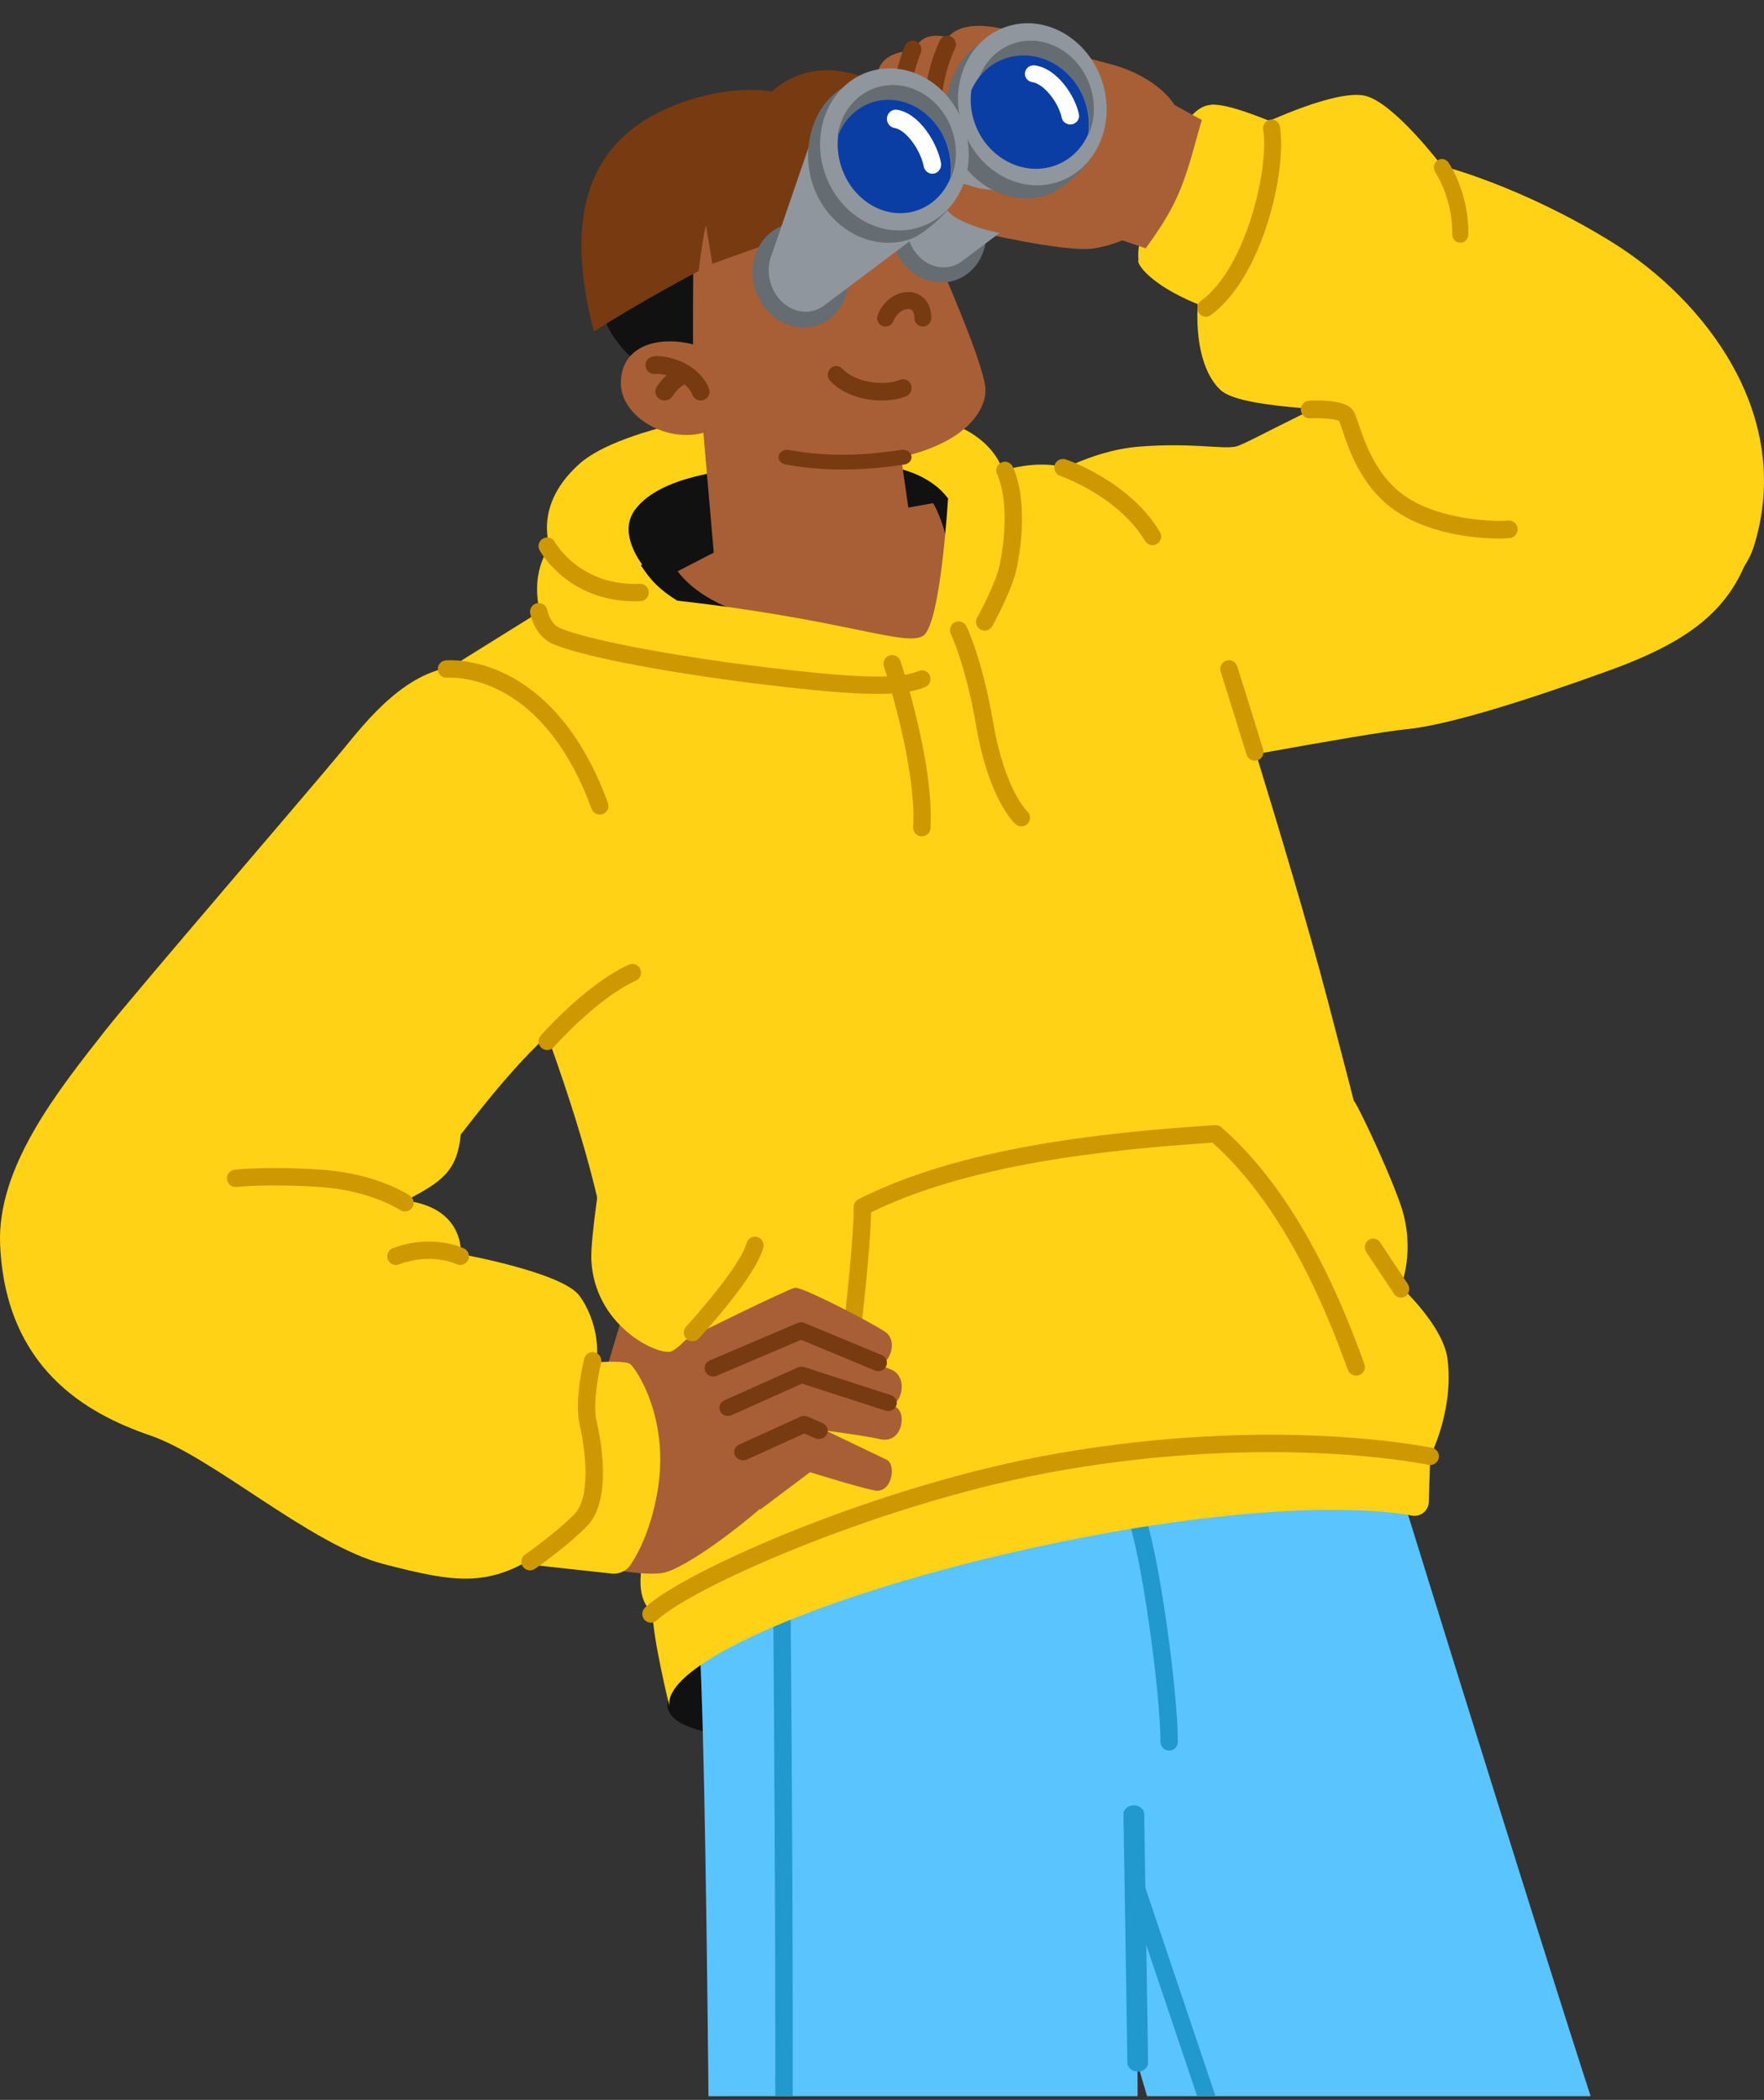 <svg width="358" height="426" viewBox="0 0 358 426" fill="none" xmlns="http://www.w3.org/2000/svg">
<rect x="0" y="0" width="358" height="426" fill="#333333" stroke="none"/>
<g clip-path="url(#clip0_2404_2111)">
<path d="M217.884 345.282C174.251 354.639 137.371 355.179 135.511 346.486C135.511 346.486 135.511 346.483 135.508 346.476C133.681 337.779 166.423 316.703 210.039 307.349C253.675 297.992 282.445 304.369 284.308 313.062C286.167 321.755 261.52 335.925 217.884 345.282Z" fill="#111111"/>
<path d="M284.308 302.598C284.308 302.598 319.97 417.971 328.253 441.606C336.535 465.242 342.748 493.023 345.232 503.805C347.717 514.586 345.232 528.269 345.232 528.269C345.232 528.269 348.545 561.027 351.445 585.492C354.343 609.957 354.758 635.389 354.758 635.389L264.061 636.135C264.061 636.135 251.119 599.452 250.808 583.419C250.703 577.966 258.677 518.318 258.677 518.318C258.677 518.318 253.914 512.527 253.109 510.255C251.103 504.596 254.144 498.629 254.121 497.724L218.091 375.261L196.142 311.404L284.308 302.598L284.308 302.598Z" fill="#5AC4FF"/>
<path d="M284.354 634.529C283.635 634.529 282.96 634.086 282.698 633.372C282.086 631.704 267.694 592.359 266.445 578.603C265.172 564.582 268.987 523.228 271.037 514.194C272.434 508.042 268.032 497.125 264.495 488.353C263.176 485.083 261.931 481.994 261.138 479.514C258.276 470.559 216.632 347.093 216.212 345.846C215.9 344.922 216.396 343.92 217.318 343.608C218.242 343.296 219.243 343.792 219.554 344.716C219.974 345.963 261.628 469.456 264.498 478.437C265.251 480.793 266.472 483.823 267.766 487.031C271.487 496.26 276.119 507.746 274.477 514.977C272.461 523.861 268.708 564.51 269.958 578.283C271.166 591.582 285.86 631.75 286.009 632.154C286.345 633.069 285.876 634.084 284.962 634.421C284.761 634.494 284.556 634.529 284.354 634.529Z" fill="#2199CE"/>
<path d="M229.625 339.185C229.625 339.185 232.524 449.069 229.625 507.121C226.726 565.173 217.883 657.036 217.883 657.036L128.488 643.129C128.488 643.129 127.746 570.564 128.575 561.442C129.403 552.319 144.312 500.072 144.312 500.072C144.312 500.072 143.683 345.281 141.612 329.648C139.808 316.036 196.126 309.514 210.391 307.349C224.656 305.184 229.626 339.186 229.626 339.186L229.625 339.185Z" fill="#5AC4FF"/>
<path d="M237.279 355.135C236.305 355.135 235.516 354.344 235.516 353.368C235.516 343.724 231.686 314.785 228.551 307.092C228.184 306.189 228.617 305.158 229.519 304.79C230.421 304.421 231.45 304.855 231.818 305.758C235.143 313.92 239.043 343.24 239.043 353.368C239.043 354.344 238.253 355.135 237.279 355.135Z" fill="#2199CE"/>
<path d="M144.768 637.156C143.86 637.156 143.089 636.46 143.012 635.538C142.981 635.178 139.985 599.247 139.848 574.583C139.749 556.701 146.323 536.551 151.123 521.837C153.1 515.776 154.808 510.542 155.643 506.743C158.481 493.82 156.924 327.256 156.908 325.575C156.898 324.6 157.681 323.802 158.655 323.792C159.624 323.773 160.426 324.566 160.436 325.542C160.502 332.421 162.012 494.19 159.088 507.502C158.216 511.472 156.483 516.784 154.477 522.934C149.752 537.417 143.281 557.254 143.377 574.563C143.513 599.087 146.497 634.883 146.528 635.242C146.609 636.213 145.888 637.068 144.918 637.15C144.868 637.154 144.818 637.156 144.768 637.156L144.768 637.156Z" fill="#2199CE"/>
</g>
<path d="M246.161 21.249C243.395 21.239 240.383 23.458 236.302 33.276C232.221 43.093 230.045 51.984 231.405 53.512C232.765 55.04 239.838 54.366 242.287 49.841C244.735 45.316 246.912 37.766 247.32 33.276C247.728 28.785 249.108 21.26 246.161 21.249Z" fill="#FFD215"/>
<path d="M208 7.228C208 7.228 197.505 2.929 192.934 7.004C191.291 8.468 186.779 18.847 187.008 21.591C187.238 24.336 187.973 29.559 189.259 29.235C190.545 28.91 196.609 24.901 196.884 20.73C197.16 16.56 208 7.229 208 7.229L208 7.228Z" fill="#A85F36"/>
<path d="M195 8.608C195 8.608 189.452 5.551 186.544 8.608C185.125 10.099 184.119 18.7 184.002 22.855C183.886 27.009 188.399 29.86 189.946 27.243C191.493 24.625 195 8.608 195 8.608Z" fill="#A85F36"/>
<path d="M186.259 10.262C186.259 10.262 178.404 9.731 178.039 15.488C177.674 21.245 179.964 27.449 181.011 28.156C182.058 28.863 187.341 25.4 186.983 22.791C186.624 20.182 186.259 10.262 186.259 10.262Z" fill="#A85F36"/>
<path d="M247 26.044L238.349 21.292C238.349 21.292 235.201 15.526 224.891 12.88C214.226 10.143 204.613 7.249 204.613 7.249L198 46.961C198 46.961 216.24 51.249 221.799 50.418C225.308 49.894 227.775 48.756 227.775 48.756L235.053 51.249C235.053 51.249 241.095 44.377 242.88 40.472C244.666 36.566 247 26.043 247 26.043V26.044Z" fill="#A85F36"/>
<path d="M188.724 32.249C188.711 32.249 188.697 32.249 188.684 32.249C187.733 32.227 186.979 31.416 187 30.438C187.013 29.875 187.279 29.379 187.685 29.064C187.815 28.617 188.08 27.174 187.75 23.36C187.08 15.631 190.595 8.509 190.745 8.21C191.181 7.34 192.22 6.998 193.066 7.446C193.911 7.893 194.244 8.961 193.809 9.831C193.76 9.93 190.604 16.381 191.181 23.046C191.703 29.069 190.945 30.747 190.227 31.536C189.814 31.991 189.267 32.249 188.723 32.249H188.724Z" fill="#773A11"/>
<path d="M183.138 27.249C182.349 27.249 181.633 26.701 181.439 25.886C179.747 18.756 183.481 9.714 183.641 9.332C184.02 8.427 185.048 8.006 185.937 8.392C186.825 8.778 187.238 9.825 186.86 10.73C186.818 10.83 183.424 19.082 184.84 25.048C185.067 26.005 184.49 26.968 183.551 27.199C183.413 27.233 183.274 27.249 183.138 27.249Z" fill="#773A11"/>
<path d="M212 97.25C212 97.25 220.792 91.433 231.233 90.602C241.674 89.771 247.994 91.156 250.741 90.602C253.489 90.048 271.349 79.246 282.339 77.307C293.329 75.368 361.153 72.614 356.799 104.314C354.327 122.318 344.139 129.668 326.301 136.121C310.144 141.966 294 147.108 285.421 147.939C276.843 148.77 237.278 156.249 237.278 156.249L212 97.25V97.25Z" fill="#FFD215"/>
<path d="M134.704 120.249C134.704 120.249 120.439 115.466 120.027 112.87C119.616 110.274 123.959 97.839 125.971 96.472C127.983 95.105 144.305 89.776 155.416 87.454C166.526 85.131 180.906 86.549 185.043 88.499C189.18 90.449 192.999 100.298 191.764 104.125C190.53 107.951 166.389 118.746 162.411 118.609C158.433 118.473 134.704 120.249 134.704 120.249H134.704Z" fill="#111111"/>
<path d="M150.875 109.004L125 122.351C125 122.351 182.806 133.714 187.761 132.09C192.715 130.467 194 101.249 194 101.249L174.731 104.676L150.875 109.004Z" fill="#A85F36"/>
<path d="M188 100.376C189.791 101.463 192.514 108.83 192.33 111.888C192.147 114.946 197 97.588 197 97.588L190.912 95.249L188 100.376Z" fill="#111111"/>
<path d="M117.014 120.249C110.607 113.639 107.312 103.352 117.563 94.124C126.118 86.421 154.533 81.653 170.974 82.309C189.134 83.033 201.032 86.454 204 96.692C198.142 100.676 193.023 102.126 193.023 102.126C193.023 102.126 189.317 93.985 173.941 94.123C158.565 94.261 135.867 94.123 128.912 103.351C124.869 108.715 131.3 115.771 131.3 115.771L117.014 120.249V120.249Z" fill="#FFD215"/>
<path d="M142 79.249L146.37 129.497L189 135.249L180.922 79.249H142Z" fill="#A85F36"/>
<path d="M230.898 420.249C229.75 420.249 228.812 419.472 228.798 418.503C228.794 418.207 228.359 388.684 228 368.043C227.983 367.067 228.91 366.264 230.07 366.249C231.231 366.239 232.185 367.015 232.202 367.991C232.561 388.636 232.996 418.163 233 418.459C233.014 419.435 232.085 420.236 230.925 420.249C230.916 420.249 230.907 420.249 230.898 420.249Z" fill="#2199CE"/>
<path d="M183.797 37.495C188.051 47.507 200 73.534 200 79.205C200 83.778 194.902 91.827 176.042 93.828C157.806 95.763 146.657 90.547 143.744 87.986C140.831 85.425 131 59.265 131 50.849C131 42.434 133.913 30.544 145.382 27.983C156.852 25.422 177.971 23.785 183.797 37.495Z" fill="#A85F36"/>
<path d="M155 20.406C155.278 19.992 161.678 11.297 174.2 15.3C186.722 19.302 187 42.554 187 42.554C187 42.554 168.07 41.635 163.209 44.972C158.348 48.309 155 20.406 155 20.406Z" fill="#773A11"/>
<path d="M140.761 45.16C140.761 45.16 140.495 73.968 140.761 75.175C142.632 83.645 132.904 76.28 132.904 76.28C132.904 76.28 121.117 69.22 122.053 59.592C122.667 53.266 125.934 41.403 129.162 40.371C132.389 39.34 140.761 45.16 140.761 45.16Z" fill="#111111"/>
<path d="M135.043 111.249C138.018 120.094 147.78 123.496 152.708 125.05C155.843 126.04 132.719 123.009 132.719 123.009L129 115.428L135.043 111.249Z" fill="#111111"/>
<path d="M141.905 70.228C134.775 67.889 126 69.493 126 77.749C126 85.27 137.7 91.507 146.109 86.371C154.519 81.235 141.905 70.228 141.905 70.228Z" fill="#A85F36"/>
<path d="M120.54 67.249C130.416 60.936 141.783 54.995 141.783 54.995C141.783 54.995 142.529 48.496 143.274 45.711C143.833 49.053 144.579 53.509 144.579 53.509C144.579 53.509 160.232 47.753 167.872 45.711C175.512 43.669 166.754 21.899 166.754 21.899C166.754 21.899 156.971 15.075 140.53 20.088C120.947 26.06 113.645 40.946 120.539 67.249H120.54Z" fill="#773A11"/>
<path d="M112.725 109.533C112.725 109.533 108.498 113.183 109.05 120.94C109.601 128.698 115.562 131.026 122.414 132.691C129.266 134.356 184.954 141.474 190.099 138.554C195.246 135.633 199.656 121.74 201.862 117.005C204.067 112.271 206.128 102.801 204.29 97.199C202.283 91.079 192.387 101.319 192.387 101.319C192.387 101.319 190.927 126.142 187.48 128.88C184.236 131.458 171.721 125.686 137.445 121.853C132.115 118.57 131.016 115.949 128.715 112.727C126.413 109.505 112.725 109.533 112.725 109.533V109.533Z" fill="#FFD215"/>
<path d="M290.262 295.385L289.965 304.701C289.907 306.497 288.261 307.8 286.5 307.466C275.596 305.401 249.987 305.324 211.259 313.641C167.795 322.976 134.06 337.57 135.881 346.249C135.779 345.826 132.474 332.275 132.474 327.386C127.795 322.835 131.096 315.798 131.37 309.591C131.648 303.386 128.124 275.453 122.423 248.348C118.303 228.758 111.337 210.457 102.62 187.238C92.901 161.347 89 136.889 89 136.889L115.139 120.612L141.052 128.611L187.775 132.292L198.779 97.163C198.779 97.163 209.234 92.196 217.352 95.231C230.725 100.23 246.103 124.846 246.103 124.846C246.103 124.846 261.592 173.075 269.397 202.732C272.204 213.4 274.885 223.844 274.885 223.844C273.82 220.606 281.282 235.927 284.21 244.3C287.465 253.611 284.262 261.03 284.262 261.03C284.262 261.03 292.932 268.929 293.777 275.745C295.077 286.234 290.262 295.385 290.262 295.385Z" fill="#FFD215"/>
<path d="M93.514 135.25C82.918 135.25 74.113 146.574 69.977 151.617C63.679 159.294 27.408 201.36 21.34 209.084C11.737 221.308 -0.707 236.815 0.031 252.63C1.198 277.607 17.571 286.78 30.442 291.193C43.314 295.607 62.989 313.444 77.884 317.306C92.778 321.168 99.398 322.088 110.247 314.732C121.096 307.376 121.832 301.492 120.912 296.894C119.993 292.297 118.154 283.654 120.176 279.24C122.199 274.826 121.096 267.654 117.602 262.873C114.109 258.092 93.514 254.414 93.514 254.414C93.514 254.414 94.433 245.035 82.297 243.564C89.836 239.702 92.778 237.496 93.514 230.14C100.501 221.313 114.293 202.739 130.842 197.406C147.391 192.073 93.514 135.249 93.514 135.249V135.25Z" fill="#FFD215"/>
<path d="M118 317.215C118.543 317.215 131.312 320.309 135.421 318.865C141.684 316.665 154.268 306.492 156.849 303.605C158.672 301.566 143.401 270.611 143.401 270.611L135.421 272.81L126.829 265.249L123.298 277.072L118 317.215Z" fill="#A85F36"/>
<path d="M122.207 236.249C122.207 236.249 119.781 251.135 120.016 255.695C120.68 268.556 132.619 274.644 135.951 274.229C139.283 273.814 154 252.921 154 252.921L122.207 236.249Z" fill="#FFD215"/>
<path d="M170.778 289.249C170.7 289.249 170.622 289.244 170.543 289.234C169.571 289.106 168.887 288.223 169.016 287.261C169.058 286.944 173.247 255.438 173.247 244.859C173.247 244.2 173.619 243.596 174.211 243.295C194.897 232.785 223.757 229.735 246.589 228.253C247.059 228.222 247.523 228.379 247.877 228.687C259.054 238.427 268.619 254.054 276.306 275.135C276.555 275.816 276.751 276.354 276.876 276.669C277.235 277.572 276.787 278.592 275.875 278.948C274.964 279.303 273.933 278.859 273.574 277.957C273.43 277.595 273.236 277.064 272.968 276.328C265.614 256.16 256.57 241.187 246.08 231.808C224.065 233.263 196.604 236.222 176.785 245.946C176.541 257.591 172.703 286.459 172.535 287.722C172.417 288.606 171.654 289.249 170.778 289.249V289.249Z" fill="#CE9800"/>
<path d="M140 271.328C140 271.328 159.8 261.525 161.324 261.256C162.848 260.986 177.823 268.82 179.754 270.27C182.81 272.566 179.754 278.767 175.874 277.42C171.993 276.073 163.402 271.897 163.402 271.897L143.863 280.249L140 271.328H140Z" fill="#A85F36"/>
<path d="M142 279.455L162.948 270.249C162.948 270.249 179.013 277.197 180.747 277.806C184.854 279.249 182.938 287.012 178.283 285.226C173.628 283.44 162.674 280.967 162.674 280.967L146.518 288.249L142 279.455L142 279.455Z" fill="#A85F36"/>
<path d="M144 286.497L163.014 279.249C163.014 279.249 179.41 284.369 181.753 285.433C184.095 286.497 183.193 293.013 178.584 291.962C174.319 290.99 163.312 289.689 163.312 289.689L150.338 296.249L144 286.497Z" fill="#A85F36"/>
<path d="M149 294.506L163.501 288.249C163.501 288.249 177.839 295.141 179.919 296.125C181.999 297.109 181.029 303.098 177.425 302.354C173.822 301.61 164.397 298.657 164.397 298.657L154.28 306.249L149 294.507L149 294.506Z" fill="#A85F36"/>
<path d="M116.268 276.733C116.268 276.733 126.58 275.644 127.91 276.733C129.241 277.822 135.903 287.895 133.471 302.363C132.171 310.094 129.624 314.963 127.973 317.45C127.143 318.701 125.655 319.391 124.126 319.224L104 317.025L116.267 276.733H116.268Z" fill="#FFD215"/>
<path d="M193.784 56.874C198.831 55.224 201.434 49.334 199.598 43.719C197.762 38.103 192.182 34.889 187.135 36.539C182.088 38.189 179.485 44.079 181.321 49.694C183.157 55.31 188.737 58.524 193.784 56.874Z" fill="#656C72"/>
<path d="M216 37.398L194.381 14.249L184.671 42.493C184.514 42.856 184.385 43.235 184.282 43.625L184.278 43.635L184.279 43.636C183.877 45.163 183.895 46.873 184.426 48.55C185.757 52.754 189.803 55.16 193.462 53.925C194.129 53.7 194.736 53.368 195.277 52.953L195.277 52.953L216 37.398Z" fill="#8F969E"/>
<path d="M142.209 81.249C141.502 81.249 140.833 80.826 140.549 80.129C139.231 76.882 134.62 75.651 133.028 75.862C132.048 75.993 131.147 75.302 131.016 74.318C130.885 73.335 131.575 72.432 132.555 72.301C135.512 71.906 141.819 73.733 143.867 78.774C144.24 79.693 143.8 80.741 142.884 81.116C142.662 81.206 142.434 81.249 142.209 81.249L142.209 81.249Z" fill="#773A11"/>
<path d="M134.882 81.249C134.551 81.249 134.217 81.166 133.913 80.99C133.022 80.476 132.734 79.366 133.27 78.511C134.485 76.573 136.787 74.414 138.974 74.254C140.011 74.179 140.916 74.923 140.994 75.918C141.074 76.913 140.297 77.781 139.26 77.857C138.827 77.91 137.454 78.847 136.498 80.373C136.144 80.936 135.521 81.248 134.882 81.248L134.882 81.249Z" fill="#773A11"/>
<path d="M171.037 95.249C167.507 95.249 163.537 94.988 159.401 94.222C158.439 94.044 157.831 93.242 158.042 92.431C158.253 91.619 159.205 91.106 160.166 91.284C169.132 92.945 177.028 92.15 182.906 91.272C183.876 91.127 184.801 91.673 184.972 92.491C185.144 93.309 184.497 94.089 183.528 94.234C181.279 94.57 176.73 95.249 171.037 95.249H171.037Z" fill="#773A11"/>
<path d="M179.71 66.249C179.503 66.249 179.292 66.211 179.088 66.131C178.208 65.787 177.774 64.794 178.118 63.913C179.346 60.769 182.406 58.802 185.239 59.336C187.057 59.68 189 61.226 189 64.537C189 65.482 188.234 66.249 187.29 66.249C186.346 66.249 185.58 65.482 185.58 64.537C185.58 63.441 185.252 62.823 184.605 62.701C183.692 62.529 182.035 63.287 181.303 65.16C181.039 65.836 180.394 66.249 179.71 66.249H179.71Z" fill="#773A11"/>
<path d="M178.977 81.249C175.218 81.249 171.039 79.989 168.494 77.295C167.83 76.593 167.836 75.46 168.507 74.766C169.178 74.071 170.259 74.078 170.922 74.78C173.643 77.66 179.47 78.367 182.668 77.052C183.545 76.69 184.537 77.144 184.881 78.063C185.226 78.982 184.794 80.02 183.916 80.381C182.525 80.953 180.8 81.249 178.977 81.249Z" fill="#773A11"/>
<path d="M147.735 287.249C147.083 287.249 146.459 286.895 146.164 286.293C145.758 285.464 146.132 284.477 146.999 284.089L161.922 277.405C162.327 277.224 162.789 277.2 163.213 277.336L180.821 283.031C181.728 283.325 182.215 284.266 181.908 285.133C181.601 286.001 180.618 286.466 179.711 286.173L162.762 280.691L148.469 287.092C148.231 287.199 147.981 287.249 147.735 287.249L147.735 287.249Z" fill="#773A11"/>
<path d="M144.75 279.249C144.077 279.249 143.435 278.868 143.147 278.229C142.76 277.367 143.163 276.363 144.048 275.986L161.857 268.392C162.299 268.204 162.801 268.201 163.244 268.385L178.936 274.893C179.825 275.262 180.238 276.262 179.86 277.127C179.481 277.992 178.454 278.395 177.565 278.027L162.569 271.807L145.451 279.105C145.222 279.203 144.984 279.249 144.75 279.249L144.75 279.249Z" fill="#773A11"/>
<path d="M150.827 296.249C150.153 296.249 149.505 295.903 149.188 295.306C148.743 294.471 149.116 293.46 150.02 293.049L162.4 287.422C162.899 287.195 163.483 287.191 163.986 287.411L166.956 288.711C167.867 289.11 168.255 290.115 167.824 290.957C167.393 291.798 166.305 292.157 165.394 291.759L163.22 290.808L151.63 296.075C151.371 296.193 151.097 296.249 150.826 296.249L150.827 296.249Z" fill="#773A11"/>
<path d="M177.997 140.767C172.376 140.767 164.887 140.049 155.201 138.894C138.345 136.885 118.082 133.365 111.97 130.523C108.499 128.91 107.638 124.613 107.603 124.431C107.419 123.475 108.045 122.552 109.001 122.369C109.954 122.186 110.874 122.808 111.061 123.759C111.214 124.513 111.941 126.624 113.455 127.328C118.472 129.661 136.598 133.129 155.618 135.395C171.741 137.317 181.944 138.054 186.387 136.133C187.28 135.747 188.318 136.158 188.704 137.051C189.09 137.944 188.679 138.981 187.786 139.367C185.528 140.343 182.313 140.767 177.997 140.767V140.767Z" fill="#CE9800"/>
<path d="M199.837 127.93C199.547 127.93 199.252 127.858 198.98 127.707C198.131 127.233 197.826 126.16 198.3 125.31C198.338 125.241 202.136 118.4 202.919 114.429C205.358 102.061 202.418 96.322 202.388 96.265C201.935 95.411 202.251 94.344 203.102 93.883C203.952 93.423 205.011 93.727 205.479 94.573C205.628 94.842 209.094 101.325 206.376 115.11C205.485 119.629 201.545 126.726 201.377 127.026C201.055 127.604 200.455 127.93 199.837 127.93Z" fill="#CE9800"/>
<path d="M207.282 167.643C206.864 167.643 206.444 167.496 206.107 167.199C205.887 167.004 200.686 162.267 198.103 147.241C195.97 134.837 192.994 128.66 192.965 128.599C192.538 127.726 192.898 126.67 193.771 126.242C194.643 125.814 195.697 126.172 196.127 127.044C196.257 127.308 199.345 133.673 201.576 146.644C203.914 160.245 208.409 164.529 208.454 164.57C209.183 165.214 209.245 166.321 208.602 167.051C208.255 167.443 207.77 167.643 207.282 167.643L207.282 167.643Z" fill="#CE9800"/>
<path d="M187.088 169.662C187.055 169.662 187.022 169.661 186.989 169.659C186.018 169.605 185.274 168.774 185.328 167.802C186.025 155.241 179.455 135.405 179.388 135.206C179.08 134.284 179.578 133.285 180.501 132.977C181.424 132.669 182.422 133.167 182.73 134.089C183.01 134.927 189.581 154.76 188.846 167.997C188.793 168.936 188.016 169.662 187.088 169.662H187.088Z" fill="#CE9800"/>
<path d="M128.82 121.977C115.399 121.977 109.757 112.084 109.517 111.651C109.045 110.8 109.353 109.728 110.204 109.256C111.053 108.786 112.124 109.091 112.596 109.939C112.812 110.321 117.82 118.932 129.828 118.433C130.799 118.396 131.621 119.148 131.661 120.12C131.702 121.093 130.946 121.913 129.974 121.953C129.584 121.97 129.198 121.977 128.82 121.977Z" fill="#CE9800"/>
<path d="M140.521 272.098C140.093 272.098 139.665 271.943 139.326 271.63C138.611 270.97 138.567 269.856 139.227 269.141C142.275 265.838 150.423 256.355 151.499 252.197C151.743 251.255 152.704 250.689 153.646 250.933C154.588 251.176 155.154 252.138 154.91 253.08C153.419 258.844 142.999 270.25 141.815 271.531C141.468 271.907 140.995 272.098 140.52 272.098H140.521Z" fill="#CE9800"/>
<path d="M121.721 165.25C121.001 165.25 120.326 164.806 120.065 164.09C115.825 152.447 109.408 144.157 101.51 140.116C95.582 137.084 90.823 137.477 90.776 137.481C89.81 137.569 88.95 136.86 88.858 135.894C88.766 134.929 89.468 134.071 90.433 133.974C90.661 133.951 96.086 133.457 102.886 136.863C109.031 139.942 117.575 146.955 123.376 162.884C123.709 163.799 123.237 164.81 122.323 165.143C122.125 165.215 121.921 165.25 121.721 165.25V165.25Z" fill="#CE9800"/>
<path d="M111.058 213.022C110.646 213.022 110.232 212.879 109.898 212.586C109.166 211.945 109.092 210.832 109.732 210.1C110.103 209.677 118.906 199.685 127.607 195.713C128.492 195.309 129.537 195.699 129.941 196.584C130.346 197.469 129.956 198.514 129.07 198.919C121.064 202.574 112.47 212.323 112.384 212.421C112.035 212.819 111.548 213.022 111.058 213.022Z" fill="#CE9800"/>
<path d="M82.193 245.773C81.855 245.773 81.513 245.676 81.211 245.473C81.143 245.427 75.151 241.494 64.978 240.805C54.451 240.091 48.079 240.79 48.015 240.797C47.048 240.907 46.176 240.212 46.066 239.246C45.956 238.279 46.65 237.407 47.616 237.296C47.885 237.266 54.335 236.551 65.217 237.289C76.409 238.048 82.911 242.368 83.182 242.551C83.988 243.096 84.199 244.192 83.654 244.998C83.314 245.501 82.758 245.772 82.193 245.772V245.773Z" fill="#CE9800"/>
<path d="M80.356 256.62C79.643 256.62 78.971 256.183 78.706 255.476C78.364 254.565 78.826 253.549 79.737 253.208C87.706 250.22 93.915 253.145 94.176 253.272C95.052 253.695 95.418 254.749 94.994 255.625C94.572 256.498 93.522 256.865 92.647 256.446C92.422 256.34 87.462 254.074 80.974 256.507C80.77 256.583 80.561 256.62 80.356 256.62Z" fill="#CE9800"/>
<path d="M107.566 318.574C107.006 318.574 106.455 318.307 106.113 317.811C105.562 317.009 105.765 315.912 106.566 315.361C106.624 315.321 112.374 311.351 116.528 307.235C119.965 303.829 118.845 294.224 117.642 289.086C116.481 284.133 118.478 275.981 118.563 275.636C118.798 274.692 119.753 274.117 120.697 274.351C121.642 274.585 122.217 275.541 121.983 276.485C121.458 278.606 120.27 284.861 121.072 288.283C121.938 291.978 124.347 304.447 119.008 309.738C114.626 314.081 108.808 318.095 108.563 318.264C108.258 318.474 107.91 318.574 107.566 318.574Z" fill="#CE9800"/>
<path d="M132.109 329.189C131.645 329.189 131.182 329.007 130.836 328.646C130.163 327.943 130.188 326.827 130.891 326.155C138.487 318.886 178.435 301.03 215.366 294.715C257.416 287.525 287.33 293.058 290.603 293.713C291.557 293.904 292.175 294.832 291.984 295.786C291.793 296.74 290.865 297.359 289.912 297.168C286.704 296.526 257.383 291.105 215.96 298.188C180.266 304.292 140.463 321.872 133.327 328.701C132.985 329.028 132.547 329.189 132.109 329.189Z" fill="#CE9800"/>
<path d="M254.667 154.318C253.915 154.318 253.219 153.833 252.985 153.077C252.949 152.963 249.443 141.645 247.728 136.23C247.435 135.302 247.948 134.312 248.876 134.018C249.803 133.725 250.794 134.238 251.087 135.166C252.805 140.592 256.315 151.921 256.35 152.035C256.638 152.964 256.118 153.951 255.189 154.239C255.015 154.293 254.84 154.319 254.667 154.319L254.667 154.318Z" fill="#CE9800"/>
<path d="M233.897 110.599C233.297 110.599 232.713 110.292 232.383 109.74C226.945 100.639 215.274 96.575 215.157 96.535C214.236 96.221 213.744 95.221 214.057 94.3C214.37 93.379 215.369 92.886 216.289 93.198C216.818 93.377 229.293 97.701 235.407 107.933C235.907 108.768 235.634 109.85 234.799 110.349C234.516 110.518 234.204 110.599 233.897 110.599L233.897 110.599Z" fill="#CE9800"/>
<path d="M245.5 21.393C243.638 22.1 242.348 33.144 238.285 41.225C235.003 47.754 231 51.874 231 52.966C231 54.058 234.269 58.381 244.449 62.249C250.333 55.286 252.435 52.431 254.956 46.691C257.478 40.953 260 25.526 260 25.526C260 25.526 248.302 20.329 245.5 21.393Z" fill="#FFD215"/>
<path d="M256.308 25.121C256.308 25.121 271.163 18.053 277.032 19.426C282.9 20.798 292.62 33.648 292.62 33.648C292.62 33.648 308.758 37.697 327.281 49.207C345.803 60.717 364.181 84.039 356.001 110.641C347.82 137.243 289.135 106.001 284 101.295C278.865 96.588 275.748 84.631 272.997 83.711C270.246 82.791 251.676 82.838 247.693 79.113C242.188 73.962 242.081 61.318 244.533 53.592C246.986 45.866 256.309 25.121 256.309 25.121H256.308Z" fill="#FFD215"/>
<path d="M244.723 64.249C244.186 64.249 243.658 63.993 243.322 63.514C242.768 62.724 242.946 61.625 243.719 61.059C253.005 54.261 257.599 33.898 256.359 26.298C256.202 25.34 256.836 24.433 257.773 24.273C258.712 24.113 259.598 24.761 259.754 25.719C261.184 34.483 256.36 56.133 245.723 63.92C245.42 64.142 245.069 64.249 244.723 64.249V64.249Z" fill="#CE9800"/>
<path d="M304.131 109.249C299.281 109.249 289.401 108.285 282.478 103.096C276.174 98.373 273.741 91.16 272.434 87.286C272.197 86.585 271.909 85.731 271.744 85.386C271.01 85.003 268.28 84.752 265.836 84.855C264.864 84.897 264.042 84.13 264.002 83.145C263.961 82.159 264.715 81.326 265.687 81.285C268.925 81.146 273.076 81.346 274.466 83.087C274.944 83.685 275.254 84.605 275.769 86.129C276.952 89.635 279.154 96.162 284.573 100.223C291.975 105.769 303.993 105.82 306.053 105.6C307.021 105.497 307.888 106.209 307.99 107.19C308.092 108.172 307.39 109.051 306.422 109.154C305.92 109.208 305.133 109.249 304.131 109.249Z" fill="#CE9800"/>
<path d="M296.365 49.249C296.358 49.249 296.352 49.249 296.346 49.249C295.443 49.238 294.72 48.454 294.731 47.499C294.811 40.13 291.353 35.057 291.318 35.007C290.785 34.238 290.938 33.156 291.662 32.589C292.387 32.022 293.405 32.181 293.943 32.946C294.112 33.187 298.092 38.956 297.998 47.539C297.988 48.487 297.259 49.249 296.365 49.249Z" fill="#CE9800"/>
<path d="M209.016 48.241C202.878 47.554 197.917 46.334 194.318 44.345C191.699 42.897 191.264 40.835 191.023 40.138C190.782 39.44 192.409 35.95 197.197 37.767C201.282 39.318 215.673 38.965 215.673 38.965C215.673 38.965 212.424 39.318 216.045 38.789C219.666 38.26 212.041 48.579 209.016 48.241Z" fill="#A85F36"/>
<path d="M221.727 19.099C223.77 25.277 223.533 30.176 219.701 34.3C218.112 36.01 214.901 38.823 212.572 39.576C204.624 42.144 195.838 37.14 192.947 28.399C190.498 20.995 192.945 12.795 198.618 9.048C199.642 8.372 200.886 8.315 202.102 7.922C210.05 5.354 218.836 10.358 221.727 19.099Z" fill="#656C72"/>
<path d="M214.665 36.927C222.493 34.367 226.531 25.232 223.683 16.521C220.835 7.811 212.18 2.825 204.352 5.384C196.524 7.944 192.486 17.08 195.334 25.79C198.182 34.5 206.837 39.486 214.665 36.927Z" fill="#8F969E"/>
<path d="M220.955 27.249C221.241 25.202 221.068 23.024 220.357 20.875C218.079 13.995 211.156 10.059 204.896 12.08C201.697 13.114 199.288 15.504 198 18.516C198.636 14.011 201.506 10.169 205.811 8.779C212.071 6.758 218.994 10.694 221.271 17.574C222.383 20.933 222.179 24.375 220.955 27.249L220.955 27.249Z" fill="#656C72"/>
<path d="M220.246 20.71C220.981 22.89 221.16 25.1 220.864 27.175C220.864 27.175 220.865 27.179 220.862 27.183C219.531 30.237 217.041 32.663 213.734 33.711C207.262 35.762 200.11 31.767 197.755 24.788C197.02 22.608 196.841 20.398 197.134 18.323C197.136 18.318 197.135 18.316 197.135 18.316C198.467 15.261 200.956 12.835 204.264 11.787C210.735 9.736 217.892 13.73 220.246 20.71Z" fill="#0A3EA5"/>
<path d="M217.212 25.249C216.373 25.249 215.626 24.678 215.46 23.855C214.883 20.984 211.971 17.025 209.521 16.671C208.546 16.53 207.874 15.654 208.02 14.715C208.166 13.775 209.077 13.127 210.051 13.268C214.64 13.931 218.236 19.562 218.967 23.201C219.155 24.134 218.522 25.036 217.553 25.217C217.439 25.239 217.324 25.249 217.212 25.249Z" fill="white"/>
<path d="M165.79 66.027C170.837 64.376 173.44 58.487 171.604 52.871C169.768 47.255 164.189 44.041 159.142 45.691C154.095 47.341 151.492 53.231 153.328 58.846C155.164 64.462 160.743 67.677 165.79 66.027Z" fill="#656C72"/>
<path d="M188 46.398L166.381 23.249L156.671 51.493C156.514 51.856 156.385 52.235 156.282 52.625L156.278 52.635L156.279 52.636C155.877 54.163 155.895 55.873 156.426 57.55C157.757 61.754 161.803 64.16 165.462 62.925C166.129 62.7 166.736 62.368 167.277 61.953L167.277 61.953L188 46.398H188Z" fill="#8F969E"/>
<path d="M193.727 28.099C195.77 34.277 195.533 39.176 191.701 43.3C190.112 45.01 186.901 47.823 184.572 48.576C176.624 51.144 167.838 46.14 164.947 37.399C162.498 29.995 164.945 21.795 170.618 18.048C171.642 17.372 172.886 17.315 174.102 16.922C182.05 14.354 190.836 19.358 193.727 28.099Z" fill="#656C72"/>
<path d="M186.67 46.08C194.498 43.521 198.536 34.385 195.688 25.675C192.84 16.964 184.185 11.978 176.357 14.538C168.529 17.097 164.491 26.233 167.339 34.943C170.187 43.653 178.841 48.64 186.67 46.08Z" fill="#8F969E"/>
<path d="M192.955 36.249C193.241 34.202 193.068 32.024 192.357 29.875C190.079 22.995 183.156 19.059 176.896 21.08C173.697 22.113 171.288 24.504 170 27.516C170.636 23.012 173.506 19.169 177.811 17.779C184.071 15.758 190.994 19.694 193.271 26.574C194.383 29.933 194.179 33.375 192.955 36.249L192.955 36.249Z" fill="#656C72"/>
<path d="M192.277 29.71C192.982 31.89 193.153 34.1 192.869 36.175C192.869 36.175 192.871 36.179 192.868 36.183C191.592 39.237 189.206 41.663 186.036 42.711C179.835 44.762 172.98 40.767 170.724 33.788C170.019 31.608 169.848 29.398 170.128 27.323C170.131 27.318 170.13 27.316 170.13 27.316C171.405 24.261 173.792 21.835 176.961 20.787C183.163 18.736 190.021 22.73 192.277 29.71Z" fill="#0A3EA5"/>
<path d="M189.212 35.249C188.373 35.249 187.626 34.63 187.46 33.739C186.883 30.628 183.971 26.34 181.521 25.957C180.546 25.804 179.874 24.855 180.02 23.837C180.166 22.819 181.077 22.117 182.051 22.27C186.64 22.988 190.236 29.088 190.967 33.03C191.155 34.041 190.522 35.019 189.553 35.215C189.439 35.238 189.324 35.249 189.212 35.249H189.212Z" fill="white"/>
<path d="M284.317 263.249C283.787 263.249 283.264 262.987 282.937 262.498C282.749 262.219 278.339 255.635 277.287 253.997C276.768 253.188 276.973 252.092 277.745 251.549C278.517 251.006 279.564 251.22 280.083 252.029C281.116 253.638 285.649 260.404 285.694 260.472C286.229 261.269 286.044 262.37 285.283 262.929C284.988 263.145 284.651 263.249 284.317 263.249H284.317Z" fill="#CE9800"/>
<defs>
<clipPath id="clip0_2404_2111">
<rect width="227" height="123" fill="white" transform="translate(128 302.249)"/>
</clipPath>
</defs>
</svg>
